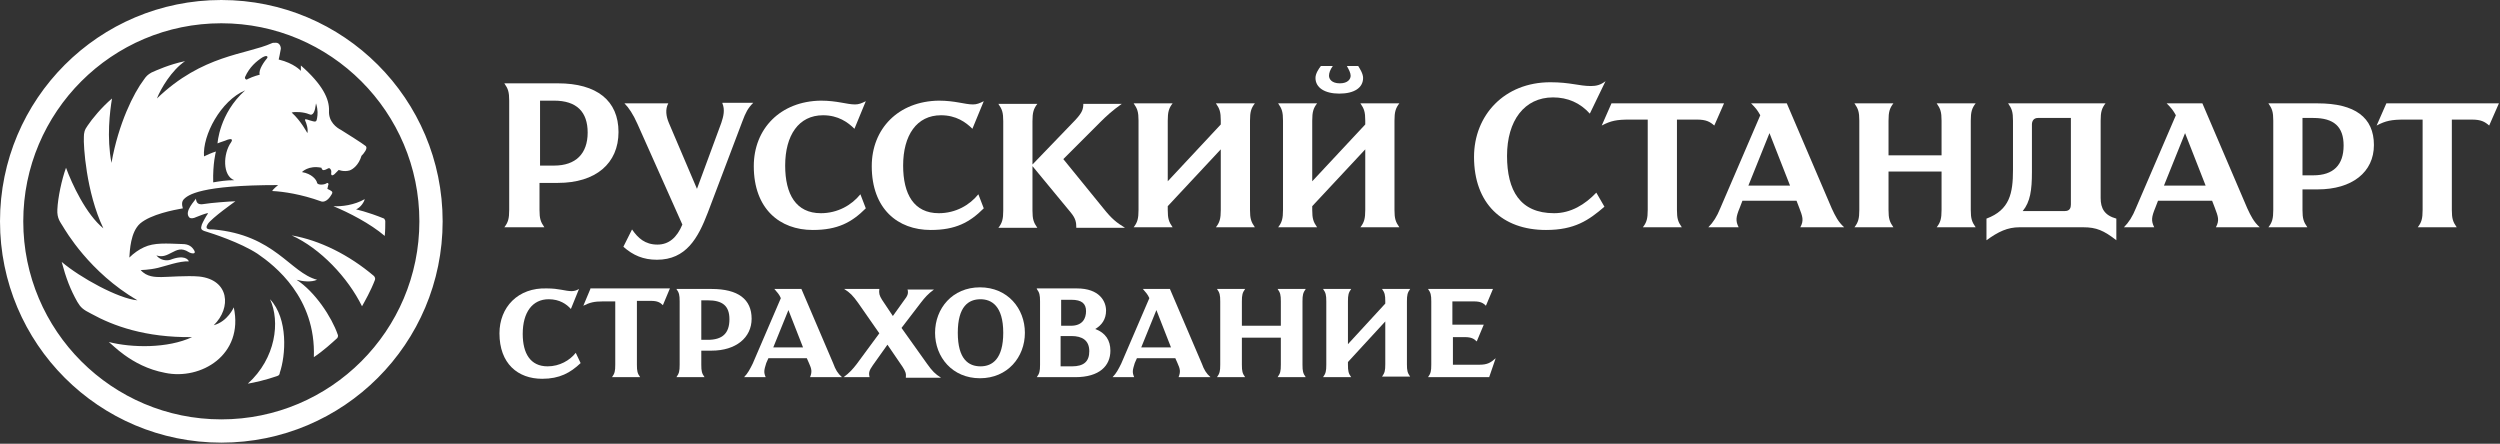 <?xml version="1.0" encoding="UTF-8"?> <svg xmlns="http://www.w3.org/2000/svg" viewBox="1769 2459 462 82" width="462" height="82"><rect x="1769" y="2459" width="462" height="82" fill="#333333" stroke="none"/><path fill="#ffffff" stroke="none" fill-opacity="1" stroke-width="1" stroke-opacity="1" color="rgb(51, 51, 51)" font-family="&quot;Helvetica Neue&quot;, Helvetica, Arial, sans-serif" font-size="0px" xml:space="default" id="tSvg7bd49251f0" d="M 1862.2 2474.4 C 1862.9 2475.4 1863.1 2476 1863.1 2477.6 C 1863.1 2484.333 1863.1 2491.067 1863.1 2497.8 C 1863.1 2499.4 1862.9 2500.1 1862.2 2501 C 1864.667 2501 1867.133 2501 1869.6 2501 C 1868.9 2500 1868.7 2499.4 1868.7 2497.8 C 1868.7 2496.133 1868.7 2494.467 1868.7 2492.8 C 1869.833 2492.8 1870.967 2492.8 1872.1 2492.8 C 1879.1 2492.8 1883.3 2489.2 1883.3 2483.4 C 1883.3 2477.6 1879.3 2474.4 1872.1 2474.4C 1868.8 2474.4 1865.5 2474.4 1862.2 2474.4Z M 1868.8 2477.6 C 1869.667 2477.6 1870.533 2477.6 1871.4 2477.6 C 1875.6 2477.6 1877.6 2479.7 1877.6 2483.5 C 1877.6 2487.4 1875.4 2489.6 1871.4 2489.6 C 1870.533 2489.6 1869.667 2489.6 1868.8 2489.6C 1868.8 2485.6 1868.8 2481.6 1868.8 2477.6Z"></path><path fill="#ffffff" stroke="none" fill-opacity="1" stroke-width="1" stroke-opacity="1" color="rgb(51, 51, 51)" font-family="&quot;Helvetica Neue&quot;, Helvetica, Arial, sans-serif" font-size="0px" xml:space="default" id="tSvg4d1bef658e" d="M 1902.5 2478.1 C 1903 2479.3 1902.7 2480.5 1902.3 2481.7 C 1900.8 2485.767 1899.3 2489.833 1897.8 2493.9 C 1896.067 2489.833 1894.333 2485.767 1892.6 2481.7 C 1892.1 2480.5 1891.9 2479.2 1892.5 2478.1 C 1889.8 2478.1 1887.1 2478.1 1884.4 2478.1 C 1885.2 2478.9 1886 2480.1 1886.8 2481.9 C 1889.567 2488.1 1892.333 2494.3 1895.1 2500.5 C 1894.1 2502.9 1892.6 2504.2 1890.5 2504.2 C 1888.2 2504.2 1886.9 2503 1885.8 2501.4 C 1885.267 2502.467 1884.733 2503.533 1884.2 2504.6 C 1886 2506.2 1887.9 2507 1890.4 2507 C 1895.8 2507 1898 2503 1899.8 2498.3 C 1901.933 2492.667 1904.067 2487.033 1906.2 2481.4 C 1906.8 2479.8 1907.2 2479 1908.2 2478 C 1906.3 2478 1904.4 2478 1902.5 2478C 1902.5 2478.033 1902.5 2478.067 1902.5 2478.1Z"></path><path fill="#ffffff" stroke="none" fill-opacity="1" stroke-width="1" stroke-opacity="1" color="rgb(51, 51, 51)" font-family="&quot;Helvetica Neue&quot;, Helvetica, Arial, sans-serif" font-size="0px" xml:space="default" id="tSvg417ae5fada" d="M 1908.3 2489.7 C 1908.3 2497.6 1913.1 2501.5 1919.2 2501.5 C 1923.8 2501.5 1926.4 2500.1 1929 2497.5 C 1928.667 2496.633 1928.333 2495.767 1928 2494.9 C 1926.4 2496.9 1923.8 2498.4 1920.7 2498.4 C 1916.1 2498.4 1914.1 2494.9 1914.1 2489.6 C 1914.1 2484 1916.6 2480.3 1921.1 2480.3 C 1923.9 2480.3 1925.7 2481.6 1926.9 2482.8 C 1927.6 2481.1 1928.3 2479.4 1929 2477.7 C 1928.2 2478.1 1927.7 2478.3 1927 2478.3 C 1925.5 2478.3 1923.7 2477.6 1920.7 2477.6C 1913.2 2477.7 1908.3 2482.8 1908.3 2489.7Z"></path><path fill="#ffffff" stroke="none" fill-opacity="1" stroke-width="1" stroke-opacity="1" color="rgb(51, 51, 51)" font-family="&quot;Helvetica Neue&quot;, Helvetica, Arial, sans-serif" font-size="0px" xml:space="default" id="tSvg12006330d66" d="M 1930.1 2489.7 C 1930.1 2497.6 1934.9 2501.5 1941 2501.5 C 1945.6 2501.5 1948.2 2500.1 1950.8 2497.5 C 1950.467 2496.633 1950.133 2495.767 1949.8 2494.9 C 1948.2 2496.9 1945.6 2498.4 1942.5 2498.4 C 1937.9 2498.4 1935.9 2494.9 1935.9 2489.6 C 1935.9 2484 1938.4 2480.3 1942.9 2480.3 C 1945.7 2480.3 1947.5 2481.6 1948.7 2482.8 C 1949.4 2481.1 1950.1 2479.4 1950.8 2477.7 C 1950 2478.1 1949.5 2478.3 1948.8 2478.3 C 1947.3 2478.3 1945.5 2477.6 1942.5 2477.6C 1935 2477.7 1930.1 2482.8 1930.1 2489.7Z"></path><path fill="#ffffff" stroke="none" fill-opacity="1" stroke-width="1" stroke-opacity="1" color="rgb(51, 51, 51)" font-family="&quot;Helvetica Neue&quot;, Helvetica, Arial, sans-serif" font-size="0px" xml:space="default" id="tSvga6c979b550" d="M 1969.2 2478.1 C 1969.2 2479.2 1969 2479.8 1967.7 2481.2 C 1965.067 2483.933 1962.433 2486.667 1959.8 2489.4 C 1959.8 2486.733 1959.8 2484.067 1959.8 2481.4 C 1959.8 2479.8 1960 2479.1 1960.7 2478.2 C 1958.3 2478.2 1955.9 2478.2 1953.5 2478.2 C 1954.2 2479.2 1954.4 2479.8 1954.4 2481.4 C 1954.4 2486.9 1954.4 2492.4 1954.4 2497.9 C 1954.4 2499.5 1954.2 2500.2 1953.5 2501.1 C 1955.9 2501.1 1958.3 2501.1 1960.7 2501.1 C 1960 2500.1 1959.8 2499.5 1959.8 2497.9 C 1959.8 2495.167 1959.8 2492.433 1959.8 2489.7 C 1962.167 2492.567 1964.533 2495.433 1966.9 2498.3 C 1967.8 2499.4 1967.9 2500.1 1967.9 2501.1 C 1970.9 2501.1 1973.9 2501.1 1976.9 2501.1 C 1975.3 2500.1 1974.5 2499.5 1972.9 2497.5 C 1970.433 2494.467 1967.967 2491.433 1965.5 2488.4 C 1967.767 2486.133 1970.033 2483.867 1972.3 2481.6 C 1973.5 2480.4 1974.6 2479.4 1976.3 2478.2 C 1973.933 2478.2 1971.567 2478.2 1969.2 2478.2C 1969.2 2478.167 1969.2 2478.133 1969.2 2478.1Z"></path><path fill="#ffffff" stroke="none" fill-opacity="1" stroke-width="1" stroke-opacity="1" color="rgb(51, 51, 51)" font-family="&quot;Helvetica Neue&quot;, Helvetica, Arial, sans-serif" font-size="0px" xml:space="default" id="tSvg11d48c81e5" d="M 1993.7 2478.1 C 1994.4 2479.1 1994.6 2479.7 1994.6 2481.3 C 1994.6 2481.533 1994.6 2481.767 1994.6 2482 C 1991.333 2485.5 1988.067 2489 1984.8 2492.5 C 1984.8 2488.767 1984.8 2485.033 1984.8 2481.3 C 1984.8 2479.7 1985 2479 1985.7 2478.1 C 1983.3 2478.1 1980.9 2478.1 1978.5 2478.1 C 1979.2 2479.1 1979.4 2479.7 1979.4 2481.3 C 1979.4 2486.8 1979.4 2492.3 1979.4 2497.8 C 1979.4 2499.4 1979.2 2500.1 1978.5 2501 C 1980.9 2501 1983.3 2501 1985.7 2501 C 1985 2500 1984.8 2499.4 1984.8 2497.8 C 1984.8 2497.567 1984.8 2497.333 1984.8 2497.1 C 1988.067 2493.6 1991.333 2490.1 1994.6 2486.6 C 1994.6 2490.333 1994.6 2494.067 1994.6 2497.8 C 1994.6 2499.4 1994.4 2500.1 1993.7 2501 C 1996.1 2501 1998.5 2501 2000.9 2501 C 2000.2 2500 2000 2499.4 2000 2497.8 C 2000 2492.3 2000 2486.8 2000 2481.3 C 2000 2479.7 2000.2 2479 2000.9 2478.1 C 1998.5 2478.1 1996.1 2478.1 1993.7 2478.1C 1993.7 2478.1 1993.7 2478.1 1993.7 2478.1Z"></path><path fill="#ffffff" stroke="none" fill-opacity="1" stroke-width="1" stroke-opacity="1" color="rgb(51, 51, 51)" font-family="&quot;Helvetica Neue&quot;, Helvetica, Arial, sans-serif" font-size="0px" xml:space="default" id="tSvg50762c6e8e" d="M 2017.9 2471.2 C 2018.3 2471.9 2018.6 2472.5 2018.6 2473 C 2018.6 2473.6 2018.1 2474.4 2016.6 2474.4 C 2015.1 2474.4 2014.6 2473.6 2014.6 2473 C 2014.6 2472.5 2014.8 2471.9 2015.3 2471.2 C 2014.567 2471.2 2013.833 2471.2 2013.1 2471.2 C 2012.7 2471.7 2012.1 2472.6 2012.1 2473.4 C 2012.1 2475.2 2013.8 2476.3 2016.5 2476.3 C 2019.3 2476.3 2020.9 2475.2 2020.9 2473.4 C 2020.9 2472.6 2020.3 2471.7 2020 2471.2C 2019.3 2471.2 2018.6 2471.2 2017.9 2471.2Z M 2020.4 2478.1 C 2021.1 2479.1 2021.3 2479.7 2021.3 2481.3 C 2021.3 2481.533 2021.3 2481.767 2021.3 2482 C 2018.033 2485.5 2014.767 2489 2011.5 2492.5 C 2011.5 2488.767 2011.5 2485.033 2011.5 2481.3 C 2011.5 2479.7 2011.7 2479 2012.4 2478.1 C 2010 2478.1 2007.6 2478.1 2005.2 2478.1 C 2005.9 2479.1 2006.1 2479.7 2006.1 2481.3 C 2006.1 2486.8 2006.1 2492.3 2006.1 2497.8 C 2006.1 2499.4 2005.9 2500.1 2005.2 2501 C 2007.6 2501 2010 2501 2012.4 2501 C 2011.7 2500 2011.5 2499.4 2011.5 2497.8 C 2011.5 2497.567 2011.5 2497.333 2011.5 2497.1 C 2014.767 2493.6 2018.033 2490.1 2021.3 2486.6 C 2021.3 2490.333 2021.3 2494.067 2021.3 2497.8 C 2021.3 2499.4 2021.1 2500.1 2020.4 2501 C 2022.8 2501 2025.2 2501 2027.6 2501 C 2026.9 2500 2026.7 2499.4 2026.7 2497.8 C 2026.7 2492.3 2026.7 2486.8 2026.7 2481.3 C 2026.7 2479.7 2026.9 2479 2027.6 2478.1 C 2025.2 2478.1 2022.8 2478.1 2020.4 2478.1C 2020.4 2478.1 2020.4 2478.1 2020.4 2478.1Z"></path><path fill="#ffffff" stroke="none" fill-opacity="1" stroke-width="1" stroke-opacity="1" color="rgb(51, 51, 51)" font-family="&quot;Helvetica Neue&quot;, Helvetica, Arial, sans-serif" font-size="0px" xml:space="default" id="tSvg103c8f437cd" d="M 2063 2474.9 C 2060.8 2474.9 2059.2 2474.2 2055.5 2474.2 C 2047 2474.2 2041.4 2480.3 2041.4 2488 C 2041.4 2496.6 2046.6 2501.5 2054.7 2501.5 C 2060 2501.5 2062.6 2499.7 2065.5 2497.2 C 2065 2496.333 2064.5 2495.467 2064 2494.6 C 2061.9 2496.8 2059.3 2498.4 2056.2 2498.4 C 2049.9 2498.4 2047.5 2494.2 2047.5 2487.8 C 2047.5 2481.3 2050.7 2477 2056 2477 C 2058.7 2477 2061 2478 2062.8 2480 C 2063.767 2478 2064.733 2476 2065.7 2474C 2064.8 2474.7 2064 2474.9 2063 2474.9Z"></path><path fill="#ffffff" stroke="none" fill-opacity="1" stroke-width="1" stroke-opacity="1" color="rgb(51, 51, 51)" font-family="&quot;Helvetica Neue&quot;, Helvetica, Arial, sans-serif" font-size="0px" xml:space="default" id="tSvgbd5756e8d8" d="M 2066.8 2478.1 C 2066.2 2479.467 2065.6 2480.833 2065 2482.2 C 2066.7 2481.3 2067.8 2481.1 2070.1 2481.1 C 2071.233 2481.1 2072.367 2481.1 2073.5 2481.1 C 2073.5 2486.667 2073.5 2492.233 2073.5 2497.8 C 2073.5 2499.4 2073.3 2500.1 2072.6 2501 C 2075 2501 2077.4 2501 2079.8 2501 C 2079.1 2500 2078.9 2499.4 2078.9 2497.8 C 2078.9 2492.233 2078.9 2486.667 2078.9 2481.1 C 2080.133 2481.1 2081.367 2481.1 2082.6 2481.1 C 2084.3 2481.1 2085 2481.5 2085.8 2482.2 C 2086.4 2480.833 2087 2479.467 2087.6 2478.1C 2080.667 2478.1 2073.733 2478.1 2066.8 2478.1Z"></path><path fill="#ffffff" stroke="none" fill-opacity="1" stroke-width="1" stroke-opacity="1" color="rgb(51, 51, 51)" font-family="&quot;Helvetica Neue&quot;, Helvetica, Arial, sans-serif" font-size="0px" xml:space="default" id="tSvg5192b981ce" d="M 2092.6 2478.1 C 2093.5 2479 2093.8 2479.4 2094.3 2480.3 C 2091.833 2486.033 2089.367 2491.767 2086.9 2497.5 C 2086.3 2499 2085.6 2500.1 2084.7 2501 C 2086.567 2501 2088.433 2501 2090.3 2501 C 2089.7 2499.8 2089.8 2499.1 2090.5 2497.4 C 2090.667 2496.967 2090.833 2496.533 2091 2496.1 C 2094.333 2496.1 2097.667 2496.1 2101 2496.1 C 2101.167 2496.533 2101.333 2496.967 2101.5 2497.4 C 2102.1 2499 2102.4 2499.7 2101.7 2501 C 2104.4 2501 2107.1 2501 2109.8 2501 C 2108.7 2500 2108.2 2499 2107.5 2497.5 C 2104.733 2491.033 2101.967 2484.567 2099.2 2478.1C 2097 2478.1 2094.8 2478.1 2092.6 2478.1Z M 2096 2483.6 C 2097.267 2486.833 2098.533 2490.067 2099.8 2493.3 C 2097.233 2493.3 2094.667 2493.3 2092.1 2493.3C 2093.4 2490.067 2094.7 2486.833 2096 2483.6Z"></path><path fill="#ffffff" stroke="none" fill-opacity="1" stroke-width="1" stroke-opacity="1" color="rgb(51, 51, 51)" font-family="&quot;Helvetica Neue&quot;, Helvetica, Arial, sans-serif" font-size="0px" xml:space="default" id="tSvg174f4f50c05" d="M 2126.9 2478.1 C 2127.6 2479.1 2127.8 2479.7 2127.8 2481.3 C 2127.8 2483.433 2127.8 2485.567 2127.8 2487.7 C 2124.533 2487.7 2121.267 2487.7 2118 2487.7 C 2118 2485.567 2118 2483.433 2118 2481.3 C 2118 2479.7 2118.2 2479 2118.9 2478.1 C 2116.5 2478.1 2114.1 2478.1 2111.7 2478.1 C 2112.4 2479.1 2112.6 2479.7 2112.6 2481.3 C 2112.6 2486.8 2112.6 2492.3 2112.6 2497.8 C 2112.6 2499.4 2112.4 2500.1 2111.7 2501 C 2114.1 2501 2116.5 2501 2118.9 2501 C 2118.2 2500 2118 2499.4 2118 2497.8 C 2118 2495.433 2118 2493.067 2118 2490.7 C 2121.267 2490.7 2124.533 2490.7 2127.8 2490.7 C 2127.8 2493.067 2127.8 2495.433 2127.8 2497.8 C 2127.8 2499.4 2127.6 2500.1 2126.9 2501 C 2129.3 2501 2131.7 2501 2134.1 2501 C 2133.4 2500 2133.2 2499.4 2133.2 2497.8 C 2133.2 2492.3 2133.2 2486.8 2133.2 2481.3 C 2133.2 2479.7 2133.4 2479 2134.1 2478.1 C 2131.7 2478.1 2129.3 2478.1 2126.9 2478.1C 2126.9 2478.1 2126.9 2478.1 2126.9 2478.1Z"></path><path fill="#ffffff" stroke="none" fill-opacity="1" stroke-width="1" stroke-opacity="1" color="rgb(51, 51, 51)" font-family="&quot;Helvetica Neue&quot;, Helvetica, Arial, sans-serif" font-size="0px" xml:space="default" id="tSvg18e8c17190d" d="M 2140.1 2478.1 C 2140.8 2479.1 2141 2479.7 2141 2481.3 C 2141 2484.333 2141 2487.367 2141 2490.4 C 2141 2494.7 2140.4 2497.8 2136.1 2499.4 C 2136.1 2500.733 2136.1 2502.067 2136.1 2503.4 C 2138.3 2501.8 2140 2501 2142.2 2501 C 2146.133 2501 2150.067 2501 2154 2501 C 2156.4 2501 2157.8 2501.6 2160.1 2503.4 C 2160.1 2502.067 2160.1 2500.733 2160.1 2499.4 C 2157.9 2498.8 2157.2 2497.5 2157.2 2495.6 C 2157.2 2490.833 2157.2 2486.067 2157.2 2481.3 C 2157.2 2479.7 2157.4 2479 2158.1 2478.1 C 2152.1 2478.1 2146.1 2478.1 2140.1 2478.1C 2140.1 2478.1 2140.1 2478.1 2140.1 2478.1Z M 2144.5 2490.8 C 2144.5 2487.867 2144.5 2484.933 2144.5 2482 C 2144.5 2481.4 2144.8 2480.8 2145.6 2480.8 C 2147.633 2480.8 2149.667 2480.8 2151.7 2480.8 C 2151.7 2486.133 2151.7 2491.467 2151.7 2496.8 C 2151.7 2497.4 2151.5 2498 2150.6 2498 C 2148 2498 2145.4 2498 2142.8 2498C 2144.2 2496.3 2144.5 2494.1 2144.5 2490.8Z"></path><path fill="#ffffff" stroke="none" fill-opacity="1" stroke-width="1" stroke-opacity="1" color="rgb(51, 51, 51)" font-family="&quot;Helvetica Neue&quot;, Helvetica, Arial, sans-serif" font-size="0px" xml:space="default" id="tSvg8e1c755a5" d="M 2169.4 2478.1 C 2170.3 2479 2170.6 2479.4 2171.1 2480.3 C 2168.633 2486.033 2166.167 2491.767 2163.7 2497.5 C 2163.1 2499 2162.4 2500.1 2161.5 2501 C 2163.367 2501 2165.233 2501 2167.1 2501 C 2166.5 2499.8 2166.6 2499.1 2167.3 2497.4 C 2167.467 2496.967 2167.633 2496.533 2167.8 2496.1 C 2171.133 2496.1 2174.467 2496.1 2177.8 2496.1 C 2177.967 2496.533 2178.133 2496.967 2178.3 2497.4 C 2178.9 2499 2179.2 2499.7 2178.5 2501 C 2181.2 2501 2183.9 2501 2186.6 2501 C 2185.5 2500 2185 2499 2184.3 2497.5 C 2181.533 2491.033 2178.767 2484.567 2176 2478.1C 2173.8 2478.1 2171.6 2478.1 2169.4 2478.1Z M 2172.8 2483.6 C 2174.067 2486.833 2175.333 2490.067 2176.6 2493.3 C 2174.033 2493.3 2171.467 2493.3 2168.9 2493.3C 2170.2 2490.067 2171.5 2486.833 2172.8 2483.6Z"></path><path fill="#ffffff" stroke="none" fill-opacity="1" stroke-width="1" stroke-opacity="1" color="rgb(51, 51, 51)" font-family="&quot;Helvetica Neue&quot;, Helvetica, Arial, sans-serif" font-size="0px" xml:space="default" id="tSvge9bca9764e" d="M 2188.2 2478.1 C 2188.9 2479.1 2189.1 2479.7 2189.1 2481.3 C 2189.1 2486.8 2189.1 2492.3 2189.1 2497.8 C 2189.1 2499.4 2188.9 2500.1 2188.2 2501 C 2190.6 2501 2193 2501 2195.4 2501 C 2194.7 2500 2194.5 2499.4 2194.5 2497.8 C 2194.5 2496.533 2194.5 2495.267 2194.5 2494 C 2195.433 2494 2196.367 2494 2197.3 2494 C 2203.7 2494 2207.7 2490.8 2207.7 2485.8 C 2207.7 2480.7 2204.2 2478.1 2197.3 2478.1 C 2194.267 2478.1 2191.233 2478.1 2188.2 2478.1C 2188.2 2478.1 2188.2 2478.1 2188.2 2478.1Z M 2194.5 2480.8 C 2195.167 2480.8 2195.833 2480.8 2196.5 2480.8 C 2200.3 2480.8 2202.1 2482.4 2202.1 2485.9 C 2202.1 2489.5 2200.2 2491.4 2196.5 2491.4 C 2195.833 2491.4 2195.167 2491.4 2194.5 2491.4C 2194.5 2487.867 2194.5 2484.333 2194.5 2480.8Z"></path><path fill="#ffffff" stroke="none" fill-opacity="1" stroke-width="1" stroke-opacity="1" color="rgb(51, 51, 51)" font-family="&quot;Helvetica Neue&quot;, Helvetica, Arial, sans-serif" font-size="0px" xml:space="default" id="tSvg10c557b6972" d="M 2210 2478.1 C 2209.4 2479.467 2208.8 2480.833 2208.2 2482.2 C 2209.9 2481.3 2211 2481.1 2213.3 2481.1 C 2214.433 2481.1 2215.567 2481.1 2216.7 2481.1 C 2216.7 2486.667 2216.7 2492.233 2216.7 2497.8 C 2216.7 2499.4 2216.5 2500.1 2215.8 2501 C 2218.2 2501 2220.6 2501 2223 2501 C 2222.3 2500 2222.1 2499.4 2222.1 2497.8 C 2222.1 2492.233 2222.1 2486.667 2222.1 2481.1 C 2223.333 2481.1 2224.567 2481.1 2225.8 2481.1 C 2227.5 2481.1 2228.2 2481.5 2229 2482.2 C 2229.6 2480.833 2230.2 2479.467 2230.8 2478.1C 2223.867 2478.1 2216.933 2478.1 2210 2478.1Z"></path><path fill="#ffffff" stroke="none" fill-opacity="1" stroke-width="1" stroke-opacity="1" color="rgb(51, 51, 51)" font-family="&quot;Helvetica Neue&quot;, Helvetica, Arial, sans-serif" font-size="0px" xml:space="default" id="tSvg146db6607de" d="M 1861.3 2520.6 C 1861.3 2526.2 1864.7 2529 1869.2 2529 C 1872.4 2529 1874.4 2527.9 1876.3 2526.1 C 1876 2525.467 1875.7 2524.833 1875.4 2524.2 C 1874.3 2525.6 1872.4 2526.7 1870.2 2526.7 C 1867 2526.7 1865.6 2524.3 1865.6 2520.7 C 1865.6 2516.7 1867.4 2514.3 1870.4 2514.3 C 1872.4 2514.3 1873.7 2515.2 1874.5 2516.1 C 1875 2514.867 1875.5 2513.633 1876 2512.4 C 1875.5 2512.7 1875.1 2512.8 1874.6 2512.8 C 1873.5 2512.8 1872.3 2512.3 1870.1 2512.3C 1864.7 2512.1 1861.3 2515.8 1861.3 2520.6Z"></path><path fill="#ffffff" stroke="none" fill-opacity="1" stroke-width="1" stroke-opacity="1" color="rgb(51, 51, 51)" font-family="&quot;Helvetica Neue&quot;, Helvetica, Arial, sans-serif" font-size="0px" xml:space="default" id="tSvg101052d05c1" d="M 1878.1 2512.4 C 1877.667 2513.433 1877.233 2514.467 1876.8 2515.5 C 1878 2514.9 1878.8 2514.7 1880.4 2514.7 C 1881.167 2514.7 1881.933 2514.7 1882.7 2514.7 C 1882.7 2518.6 1882.7 2522.5 1882.7 2526.4 C 1882.7 2527.6 1882.6 2528 1882.1 2528.7 C 1883.833 2528.7 1885.567 2528.7 1887.3 2528.7 C 1886.8 2528 1886.7 2527.6 1886.7 2526.4 C 1886.7 2522.467 1886.7 2518.533 1886.7 2514.6 C 1887.567 2514.6 1888.433 2514.6 1889.3 2514.6 C 1890.5 2514.6 1891 2514.9 1891.5 2515.4 C 1891.933 2514.367 1892.367 2513.333 1892.8 2512.3 C 1887.9 2512.3 1883 2512.3 1878.1 2512.3C 1878.1 2512.333 1878.1 2512.367 1878.1 2512.4Z"></path><path fill="#ffffff" stroke="none" fill-opacity="1" stroke-width="1" stroke-opacity="1" color="rgb(51, 51, 51)" font-family="&quot;Helvetica Neue&quot;, Helvetica, Arial, sans-serif" font-size="0px" xml:space="default" id="tSvgd696108451" d="M 1894 2512.4 C 1894.5 2513.1 1894.6 2513.5 1894.6 2514.7 C 1894.6 2518.6 1894.6 2522.5 1894.6 2526.4 C 1894.6 2527.6 1894.5 2528 1894 2528.7 C 1895.733 2528.7 1897.467 2528.7 1899.2 2528.7 C 1898.7 2528 1898.6 2527.6 1898.6 2526.4 C 1898.6 2525.533 1898.6 2524.667 1898.6 2523.8 C 1899.233 2523.8 1899.867 2523.8 1900.5 2523.8 C 1905 2523.8 1907.9 2521.4 1907.9 2517.9 C 1907.9 2514.3 1905.4 2512.4 1900.5 2512.4C 1898.333 2512.4 1896.167 2512.4 1894 2512.4Z M 1898.6 2514.5 C 1899 2514.5 1899.4 2514.5 1899.8 2514.5 C 1902.5 2514.5 1903.8 2515.5 1903.8 2518 C 1903.8 2520.6 1902.5 2521.8 1899.8 2521.8 C 1899.4 2521.8 1899 2521.8 1898.6 2521.8C 1898.6 2519.367 1898.6 2516.933 1898.6 2514.5Z"></path><path fill="#ffffff" stroke="none" fill-opacity="1" stroke-width="1" stroke-opacity="1" color="rgb(51, 51, 51)" font-family="&quot;Helvetica Neue&quot;, Helvetica, Arial, sans-serif" font-size="0px" xml:space="default" id="tSvgba4b56eaca" d="M 1912.1 2512.4 C 1912.7 2513.1 1913 2513.4 1913.3 2514.1 C 1911.567 2518.133 1909.833 2522.167 1908.1 2526.2 C 1907.6 2527.2 1907.2 2528 1906.5 2528.7 C 1907.833 2528.7 1909.167 2528.7 1910.5 2528.7 C 1910.1 2527.8 1910.2 2527.4 1910.6 2526.1 C 1910.733 2525.8 1910.867 2525.5 1911 2525.2 C 1913.367 2525.2 1915.733 2525.2 1918.1 2525.2 C 1918.233 2525.5 1918.367 2525.8 1918.5 2526.1 C 1919 2527.2 1919.1 2527.7 1918.7 2528.7 C 1920.667 2528.7 1922.633 2528.7 1924.6 2528.7 C 1923.8 2528 1923.4 2527.3 1923 2526.2 C 1921.033 2521.6 1919.067 2517 1917.1 2512.4C 1915.433 2512.4 1913.767 2512.4 1912.1 2512.4Z M 1914.7 2516.3 C 1915.6 2518.6 1916.5 2520.9 1917.4 2523.2 C 1915.567 2523.2 1913.733 2523.2 1911.9 2523.2C 1912.833 2520.9 1913.767 2518.6 1914.7 2516.3Z"></path><path fill="#ffffff" stroke="none" fill-opacity="1" stroke-width="1" stroke-opacity="1" color="rgb(51, 51, 51)" font-family="&quot;Helvetica Neue&quot;, Helvetica, Arial, sans-serif" font-size="0px" xml:space="default" id="tSvg13720c6da0c" d="M 1936.7 2512.4 C 1936.9 2513.2 1936.8 2513.6 1936 2514.6 C 1935.333 2515.533 1934.667 2516.467 1934 2517.4 C 1933.333 2516.4 1932.667 2515.4 1932 2514.4 C 1931.5 2513.6 1931.4 2513.2 1931.5 2512.4 C 1929.333 2512.4 1927.167 2512.4 1925 2512.4 C 1926.1 2513.1 1926.6 2513.6 1927.6 2515 C 1928.9 2516.867 1930.2 2518.733 1931.5 2520.6 C 1930.1 2522.5 1928.7 2524.4 1927.3 2526.3 C 1926.6 2527.2 1926 2527.9 1924.9 2528.7 C 1926.5 2528.7 1928.1 2528.7 1929.7 2528.7 C 1929.5 2527.9 1929.6 2527.5 1930.3 2526.5 C 1931.2 2525.233 1932.1 2523.967 1933 2522.7 C 1933.933 2524.067 1934.867 2525.433 1935.8 2526.8 C 1936.3 2527.6 1936.5 2528 1936.4 2528.8 C 1938.567 2528.8 1940.733 2528.8 1942.9 2528.8 C 1941.8 2528.1 1941.3 2527.6 1940.3 2526.2 C 1938.733 2524 1937.167 2521.8 1935.6 2519.6 C 1936.8 2518.033 1938 2516.467 1939.2 2514.9 C 1939.9 2514 1940.5 2513.3 1941.6 2512.5 C 1939.967 2512.5 1938.333 2512.5 1936.7 2512.5C 1936.7 2512.467 1936.7 2512.433 1936.7 2512.4Z"></path><path fill="#ffffff" stroke="none" fill-opacity="1" stroke-width="1" stroke-opacity="1" color="rgb(51, 51, 51)" font-family="&quot;Helvetica Neue&quot;, Helvetica, Arial, sans-serif" font-size="0px" xml:space="default" id="tSvg115c6730a9e" d="M 1941.8 2520.5 C 1941.8 2525 1945 2528.9 1950.1 2528.9 C 1955.2 2528.9 1958.4 2525 1958.4 2520.5 C 1958.4 2516 1955.2 2512.1 1950.1 2512.1C 1945 2512.1 1941.8 2516 1941.8 2520.5Z M 1946 2520.5 C 1946 2515.6 1948 2514.3 1950.2 2514.3 C 1952.2 2514.3 1954.4 2515.5 1954.4 2520.5 C 1954.4 2525.3 1952.4 2526.7 1950.2 2526.7C 1948 2526.7 1946 2525.4 1946 2520.5Z"></path><path fill="#ffffff" stroke="none" fill-opacity="1" stroke-width="1" stroke-opacity="1" color="rgb(51, 51, 51)" font-family="&quot;Helvetica Neue&quot;, Helvetica, Arial, sans-serif" font-size="0px" xml:space="default" id="tSvg8506125d1c" d="M 1960.6 2512.4 C 1961.1 2513.1 1961.2 2513.5 1961.2 2514.7 C 1961.2 2518.6 1961.2 2522.5 1961.2 2526.4 C 1961.2 2527.6 1961.1 2528 1960.6 2528.7 C 1962.967 2528.7 1965.333 2528.7 1967.7 2528.7 C 1972.2 2528.7 1974.2 2526.6 1974.2 2523.8 C 1974.2 2521.9 1973.3 2520.5 1971.4 2519.8 C 1972.6 2519.1 1973.4 2518 1973.4 2516.4 C 1973.4 2514.7 1972.2 2512.3 1968 2512.3 C 1965.533 2512.3 1963.067 2512.3 1960.6 2512.3C 1960.6 2512.333 1960.6 2512.367 1960.6 2512.4Z M 1965.1 2514.4 C 1965.733 2514.4 1966.367 2514.4 1967 2514.4 C 1968.9 2514.4 1969.7 2515.1 1969.7 2516.5 C 1969.7 2517.8 1969.1 2519.2 1966.9 2519.2 C 1966.3 2519.2 1965.7 2519.2 1965.1 2519.2 C 1965.1 2517.6 1965.1 2516 1965.1 2514.4C 1965.1 2514.4 1965.1 2514.4 1965.1 2514.4Z M 1965.1 2521.1 C 1965.733 2521.1 1966.367 2521.1 1967 2521.1 C 1969 2521.1 1970.3 2521.9 1970.3 2523.9 C 1970.3 2525.8 1969.3 2526.7 1967.1 2526.7 C 1966.4 2526.7 1965.7 2526.7 1965 2526.7 C 1965 2524.833 1965 2522.967 1965 2521.1C 1965.033 2521.1 1965.067 2521.1 1965.1 2521.1Z"></path><path fill="#ffffff" stroke="none" fill-opacity="1" stroke-width="1" stroke-opacity="1" color="rgb(51, 51, 51)" font-family="&quot;Helvetica Neue&quot;, Helvetica, Arial, sans-serif" font-size="0px" xml:space="default" id="tSvg21f35e089f" d="M 1980.2 2512.4 C 1980.8 2513.1 1981.1 2513.4 1981.4 2514.1 C 1979.667 2518.133 1977.933 2522.167 1976.2 2526.2 C 1975.7 2527.2 1975.3 2528 1974.6 2528.7 C 1975.933 2528.7 1977.267 2528.7 1978.6 2528.7 C 1978.2 2527.8 1978.3 2527.4 1978.7 2526.1 C 1978.833 2525.8 1978.967 2525.5 1979.1 2525.2 C 1981.467 2525.2 1983.833 2525.2 1986.2 2525.2 C 1986.333 2525.5 1986.467 2525.8 1986.6 2526.1 C 1987.1 2527.2 1987.2 2527.7 1986.8 2528.7 C 1988.767 2528.7 1990.733 2528.7 1992.7 2528.7 C 1991.9 2528 1991.5 2527.3 1991.1 2526.2 C 1989.133 2521.6 1987.167 2517 1985.2 2512.4C 1983.533 2512.4 1981.867 2512.4 1980.2 2512.4Z M 1982.7 2516.3 C 1983.6 2518.6 1984.5 2520.9 1985.4 2523.2 C 1983.567 2523.2 1981.733 2523.2 1979.9 2523.2C 1980.833 2520.9 1981.767 2518.6 1982.7 2516.3Z"></path><path fill="#ffffff" stroke="none" fill-opacity="1" stroke-width="1" stroke-opacity="1" color="rgb(51, 51, 51)" font-family="&quot;Helvetica Neue&quot;, Helvetica, Arial, sans-serif" font-size="0px" xml:space="default" id="tSvg15a7313dcdb" d="M 2005.1 2512.4 C 2005.6 2513.1 2005.7 2513.5 2005.7 2514.7 C 2005.7 2516.2 2005.7 2517.7 2005.7 2519.2 C 2003.3 2519.2 2000.9 2519.2 1998.5 2519.2 C 1998.5 2517.7 1998.5 2516.2 1998.5 2514.7 C 1998.5 2513.5 1998.6 2513.1 1999.1 2512.4 C 1997.367 2512.4 1995.633 2512.4 1993.9 2512.4 C 1994.4 2513.1 1994.5 2513.5 1994.5 2514.7 C 1994.5 2518.6 1994.5 2522.5 1994.5 2526.4 C 1994.5 2527.6 1994.4 2528 1993.9 2528.7 C 1995.633 2528.7 1997.367 2528.7 1999.1 2528.7 C 1998.6 2528 1998.5 2527.6 1998.5 2526.4 C 1998.5 2524.733 1998.5 2523.067 1998.5 2521.4 C 2000.9 2521.4 2003.3 2521.4 2005.7 2521.4 C 2005.7 2523.067 2005.7 2524.733 2005.7 2526.4 C 2005.7 2527.6 2005.6 2528 2005.1 2528.7 C 2006.833 2528.7 2008.567 2528.7 2010.3 2528.7 C 2009.8 2528 2009.7 2527.6 2009.7 2526.4 C 2009.7 2522.5 2009.7 2518.6 2009.7 2514.7 C 2009.7 2513.5 2009.8 2513.1 2010.3 2512.4C 2008.567 2512.4 2006.833 2512.4 2005.1 2512.4Z"></path><path fill="#ffffff" stroke="none" fill-opacity="1" stroke-width="1" stroke-opacity="1" color="rgb(51, 51, 51)" font-family="&quot;Helvetica Neue&quot;, Helvetica, Arial, sans-serif" font-size="0px" xml:space="default" id="tSvgdef6b2bfc2" d="M 2024.4 2512.4 C 2024.9 2513.1 2025 2513.5 2025 2514.7 C 2025 2514.833 2025 2514.967 2025 2515.1 C 2022.7 2517.6 2020.4 2520.1 2018.1 2522.6 C 2018.1 2519.967 2018.1 2517.333 2018.1 2514.7 C 2018.1 2513.5 2018.2 2513.1 2018.7 2512.4 C 2016.967 2512.4 2015.233 2512.4 2013.5 2512.4 C 2014 2513.1 2014.1 2513.5 2014.1 2514.7 C 2014.1 2518.6 2014.1 2522.5 2014.1 2526.4 C 2014.1 2527.6 2014 2528 2013.5 2528.7 C 2015.233 2528.7 2016.967 2528.7 2018.7 2528.7 C 2018.2 2528 2018.1 2527.6 2018.1 2526.4 C 2018.1 2526.233 2018.1 2526.067 2018.1 2525.9 C 2020.4 2523.4 2022.7 2520.9 2025 2518.4 C 2025 2521.033 2025 2523.667 2025 2526.3 C 2025 2527.5 2024.9 2527.9 2024.4 2528.6 C 2026.133 2528.6 2027.867 2528.6 2029.6 2528.6 C 2029.1 2527.9 2029 2527.5 2029 2526.3 C 2029 2522.433 2029 2518.567 2029 2514.7 C 2029 2513.5 2029.1 2513.1 2029.6 2512.4C 2027.867 2512.4 2026.133 2512.4 2024.4 2512.4Z"></path><path fill="#ffffff" stroke="none" fill-opacity="1" stroke-width="1" stroke-opacity="1" color="rgb(51, 51, 51)" font-family="&quot;Helvetica Neue&quot;, Helvetica, Arial, sans-serif" font-size="0px" xml:space="default" id="tSvg1709ce90930" d="M 2032.9 2512.4 C 2033.4 2513.1 2033.5 2513.5 2033.5 2514.7 C 2033.5 2518.6 2033.5 2522.5 2033.5 2526.4 C 2033.5 2527.6 2033.4 2528 2032.9 2528.7 C 2036.667 2528.7 2040.433 2528.7 2044.2 2528.7 C 2044.6 2527.533 2045 2526.367 2045.4 2525.2 C 2044.5 2526 2043.9 2526.4 2042.4 2526.4 C 2040.767 2526.4 2039.133 2526.4 2037.5 2526.4 C 2037.5 2524.7 2037.5 2523 2037.5 2521.3 C 2038.233 2521.3 2038.967 2521.3 2039.7 2521.3 C 2040.9 2521.3 2041.4 2521.6 2041.9 2522.1 C 2042.333 2521.067 2042.767 2520.033 2043.2 2519 C 2041.267 2519 2039.333 2519 2037.4 2519 C 2037.4 2517.567 2037.4 2516.133 2037.4 2514.7 C 2038.733 2514.7 2040.067 2514.7 2041.4 2514.7 C 2042.6 2514.7 2043.1 2515 2043.6 2515.5 C 2044.033 2514.467 2044.467 2513.433 2044.9 2512.4 C 2040.9 2512.4 2036.9 2512.4 2032.9 2512.4C 2032.9 2512.4 2032.9 2512.4 2032.9 2512.4Z"></path><path fill="#ffffff" stroke="none" fill-opacity="1" stroke-width="1" stroke-opacity="1" color="rgb(51, 51, 51)" font-family="&quot;Helvetica Neue&quot;, Helvetica, Arial, sans-serif" font-size="0px" xml:space="default" id="tSvg168d5e4cda3" d="M 1769 2499.9 C 1769 2522.5 1787.3 2540.8 1809.9 2540.8 C 1832.5 2540.8 1850.8 2522.5 1850.8 2499.9 C 1850.8 2477.3 1832.5 2459 1809.9 2459C 1787.3 2459 1769 2477.3 1769 2499.9Z M 1773.3 2499.9 C 1773.3 2479.7 1789.7 2463.3 1809.9 2463.3 C 1830.1 2463.3 1846.5 2479.7 1846.5 2499.9 C 1846.5 2520.1 1830.1 2536.5 1809.9 2536.5C 1789.7 2536.5 1773.3 2520.1 1773.3 2499.9Z M 1819.2 2467 C 1814.5 2469.1 1806.4 2469.1 1798 2477.2 C 1798.7 2475.4 1800.7 2472 1803.2 2470.3 C 1800.3 2470.9 1797.9 2472 1797 2472.4 C 1796.3 2472.8 1796 2473.1 1795.6 2473.7 C 1793.7 2476.2 1790.9 2481.8 1789.6 2489.1 C 1788.7 2484.4 1789.3 2479.6 1789.7 2477.2 C 1787.8 2478.8 1786 2481 1785.2 2482.2 C 1784.6 2483 1784.5 2483.6 1784.5 2484.3 C 1784.4 2485.8 1784.9 2494.5 1788.1 2501.2 C 1784.9 2498.6 1782.3 2493 1781.2 2490 C 1780.4 2492.2 1779.7 2495.5 1779.6 2497.7 C 1779.5 2499.4 1780.2 2500.1 1780.6 2500.8 C 1781.1 2501.6 1785.5 2509.3 1794.4 2514.5 C 1790.9 2514.2 1783.8 2510.3 1780.4 2507.4 C 1781.2 2510.4 1782 2512.5 1783.3 2514.8 C 1783.9 2515.8 1784.3 2516.2 1785.9 2517 C 1789.9 2519.2 1795.8 2521.4 1804.5 2521.3 C 1800 2523.4 1793.4 2523.3 1789.1 2522.2 C 1789.5 2522.5 1790.6 2523.6 1792 2524.6 C 1793.8 2525.9 1796.3 2527.3 1799.5 2527.9 C 1806.1 2529.3 1814.1 2524.6 1812.2 2515.8 C 1812.2 2515.8 1811.1 2518.4 1808.5 2519.1 C 1811.8 2515.9 1811.4 2510.7 1805.8 2510.1 C 1803.6 2509.9 1799.9 2510.2 1798.8 2510.2 C 1797.7 2510.2 1796.1 2510.2 1795 2508.9 C 1795 2508.9 1796.5 2508.9 1798.2 2508.5 C 1799.5 2508.2 1802.2 2507.2 1803.9 2507.3 C 1803.8 2507 1803.1 2506 1800.5 2507 C 1799.9 2507.2 1798.7 2507.2 1797.9 2506.2 C 1799.1 2506.6 1799.9 2506.1 1800.7 2505.7 C 1801.7 2505.2 1802.5 2504.7 1803.9 2505.6 C 1804.4 2505.9 1805.3 2506 1804.9 2505.3 C 1804.5 2504.6 1803.9 2504.1 1802.7 2504.1 C 1799.8 2504 1797.5 2503.8 1795.6 2504.7 C 1794.7 2505.1 1793.7 2505.8 1792.9 2506.6 C 1793 2505.3 1793.1 2501.9 1794.9 2500.3 C 1796.9 2498.6 1801.1 2497.8 1802.8 2497.5 C 1802.8 2497.5 1802.4 2496.5 1802.9 2495.9 C 1803.7 2495 1806.1 2493.2 1820.4 2493.2 C 1820.4 2493.2 1819.5 2493.9 1819.3 2494.3 C 1821.4 2494.4 1824.7 2494.9 1828.3 2496.2 C 1828.5 2496.3 1829.4 2496.5 1830.3 2494.9 C 1830.6 2494.4 1830.3 2494.3 1829.5 2493.9 C 1829.6 2493.6 1829.6 2493.3 1829.7 2493.1 C 1829.7 2492.7 1829.4 2492.8 1829.3 2492.9 C 1828.8 2493.2 1827.7 2493.2 1827.6 2492.8 C 1827.5 2492.2 1826.6 2491.1 1824.8 2490.8 C 1824.8 2490.8 1826 2489.5 1828.4 2490 C 1828.4 2490 1828.5 2490.6 1829 2490.4 C 1829.5 2490.3 1829.8 2489.8 1830.1 2490.3 C 1830.3 2490.6 1830.2 2490.8 1830.2 2491.1 C 1830.2 2491.3 1830.3 2491.6 1830.8 2491.2 C 1831 2491 1831.3 2490.7 1831.6 2490.4 C 1831.6 2490.4 1832.5 2490.8 1833.6 2490.5 C 1834.2 2490.3 1835.3 2489.5 1835.8 2487.8 C 1836.3 2487.3 1837 2486.4 1836.6 2486 C 1836 2485.5 1832.8 2483.5 1832 2483 C 1831.2 2482.6 1829.7 2481.5 1829.8 2479.5 C 1829.9 2477.3 1828.6 2474.6 1824.6 2471.1 C 1824.6 2471.1 1824.6 2471.8 1824.6 2472.1 C 1824.6 2472.1 1823.4 2470.7 1820.5 2470 C 1820.5 2470 1820.8 2468.7 1820.9 2468 C 1820.9 2467.5 1820.6 2466.9 1820 2466.9C 1819.5 2466.9 1819.4 2466.9 1819.2 2467Z M 1814.3 2473.2 C 1815.1 2471.4 1816.4 2470.3 1817.5 2469.6 C 1818.4 2469.1 1818.5 2469.5 1818.4 2469.7 C 1817.9 2470.3 1816.7 2471.9 1817 2472.8 C 1817 2472.8 1815.8 2473.1 1814.8 2473.6 C 1814.7 2473.7 1814.6 2473.7 1814.5 2473.7C 1814.3 2473.6 1814.2 2473.4 1814.3 2473.2Z M 1814.3 2475.7 C 1809.5 2480 1809.2 2485.5 1809.2 2485.5 C 1809.9 2485.2 1810.4 2485.1 1811.1 2484.8 C 1811.7 2484.6 1812.1 2484.7 1811.7 2485.3 C 1810.2 2487.4 1810.1 2491.5 1812.3 2492.3 C 1810.8 2492.3 1809.6 2492.5 1808.4 2492.7 C 1808.3 2489.2 1808.9 2487 1808.9 2487 C 1808.2 2487.2 1807.1 2487.7 1806.7 2487.9C 1806.4 2484 1809.8 2477.6 1814.3 2475.7Z M 1827.4 2478.1 C 1827.8 2479.4 1827.7 2480.2 1827.6 2480.8 C 1827.5 2481.3 1827.5 2481.6 1826.8 2481.4 C 1826.5 2481.3 1826 2481.2 1825.8 2481.1 C 1825.4 2481 1825.3 2481 1825.4 2481.3 C 1825.6 2481.7 1826 2482.9 1825.8 2483.6 C 1825.8 2483.6 1824.6 2481.3 1822.9 2479.8 C 1823.5 2479.6 1825.2 2479.7 1826.1 2480.1 C 1826.2 2480.1 1826.3 2480.2 1826.5 2480.2C 1826.9 2480.1 1827.2 2479.7 1827.4 2478.1Z M 1830.6 2497.1 C 1833.5 2498.3 1837.4 2500.3 1840.1 2502.6 C 1840.2 2501.6 1840.2 2500.6 1840.2 2499.9 C 1840.2 2499.6 1840 2499.5 1840 2499.4 C 1836.8 2498.1 1834.8 2497.7 1834.8 2497.7 C 1835.7 2497.3 1836.3 2496.3 1836.4 2495.8C 1834.5 2496.9 1832.1 2497.2 1830.6 2497.1Z M 1804 2499.2 C 1804.2 2499.4 1804.7 2499.4 1805.3 2499.1 C 1805.8 2498.9 1806.8 2498.5 1807.3 2498.4 C 1807.4 2498.4 1807.5 2498.4 1807.4 2498.5 C 1807.1 2498.9 1806.5 2500 1806.3 2500.5 C 1806.1 2501.2 1806 2501.5 1807.1 2501.8 C 1808.1 2502.1 1813.4 2503.8 1816.6 2505.9 C 1819.8 2508.1 1827.4 2514 1827 2525 C 1828.8 2523.8 1830.3 2522.4 1831.3 2521.5 C 1831.5 2521.3 1831.5 2520.9 1831.4 2520.8 C 1830.3 2517.6 1827.2 2512.9 1823.8 2510.7 C 1824.9 2511 1826.5 2511.2 1827.6 2510.7 C 1822.6 2509.4 1819.8 2502.4 1808.4 2501.4 C 1807.8 2501.4 1806.7 2501.5 1807.4 2500.4 C 1808.1 2499.3 1812.5 2496.2 1812.5 2496.2 C 1811.6 2496.2 1807.8 2496.5 1806.7 2496.7 C 1805.6 2496.9 1805.3 2496.5 1805.2 2495.7C 1805.2 2495.9 1802.9 2498.1 1804 2499.2Z M 1835.9 2515.6 C 1836.4 2514.7 1837.5 2512.8 1838.3 2510.7 C 1838.4 2510.4 1838.2 2510.1 1838.1 2510 C 1833.5 2506.1 1828.1 2503.4 1822.9 2502.5C 1828.2 2504.9 1833.3 2510.3 1835.9 2515.6Z M 1814.8 2529.9 C 1816 2529.7 1818.2 2529.2 1820.2 2528.5 C 1820.6 2528.4 1820.7 2528.1 1820.7 2527.9 C 1821.8 2524.7 1822.3 2517.9 1818.9 2514.3C 1820.8 2518.4 1820 2525.2 1814.8 2529.9Z"></path><defs></defs></svg> 